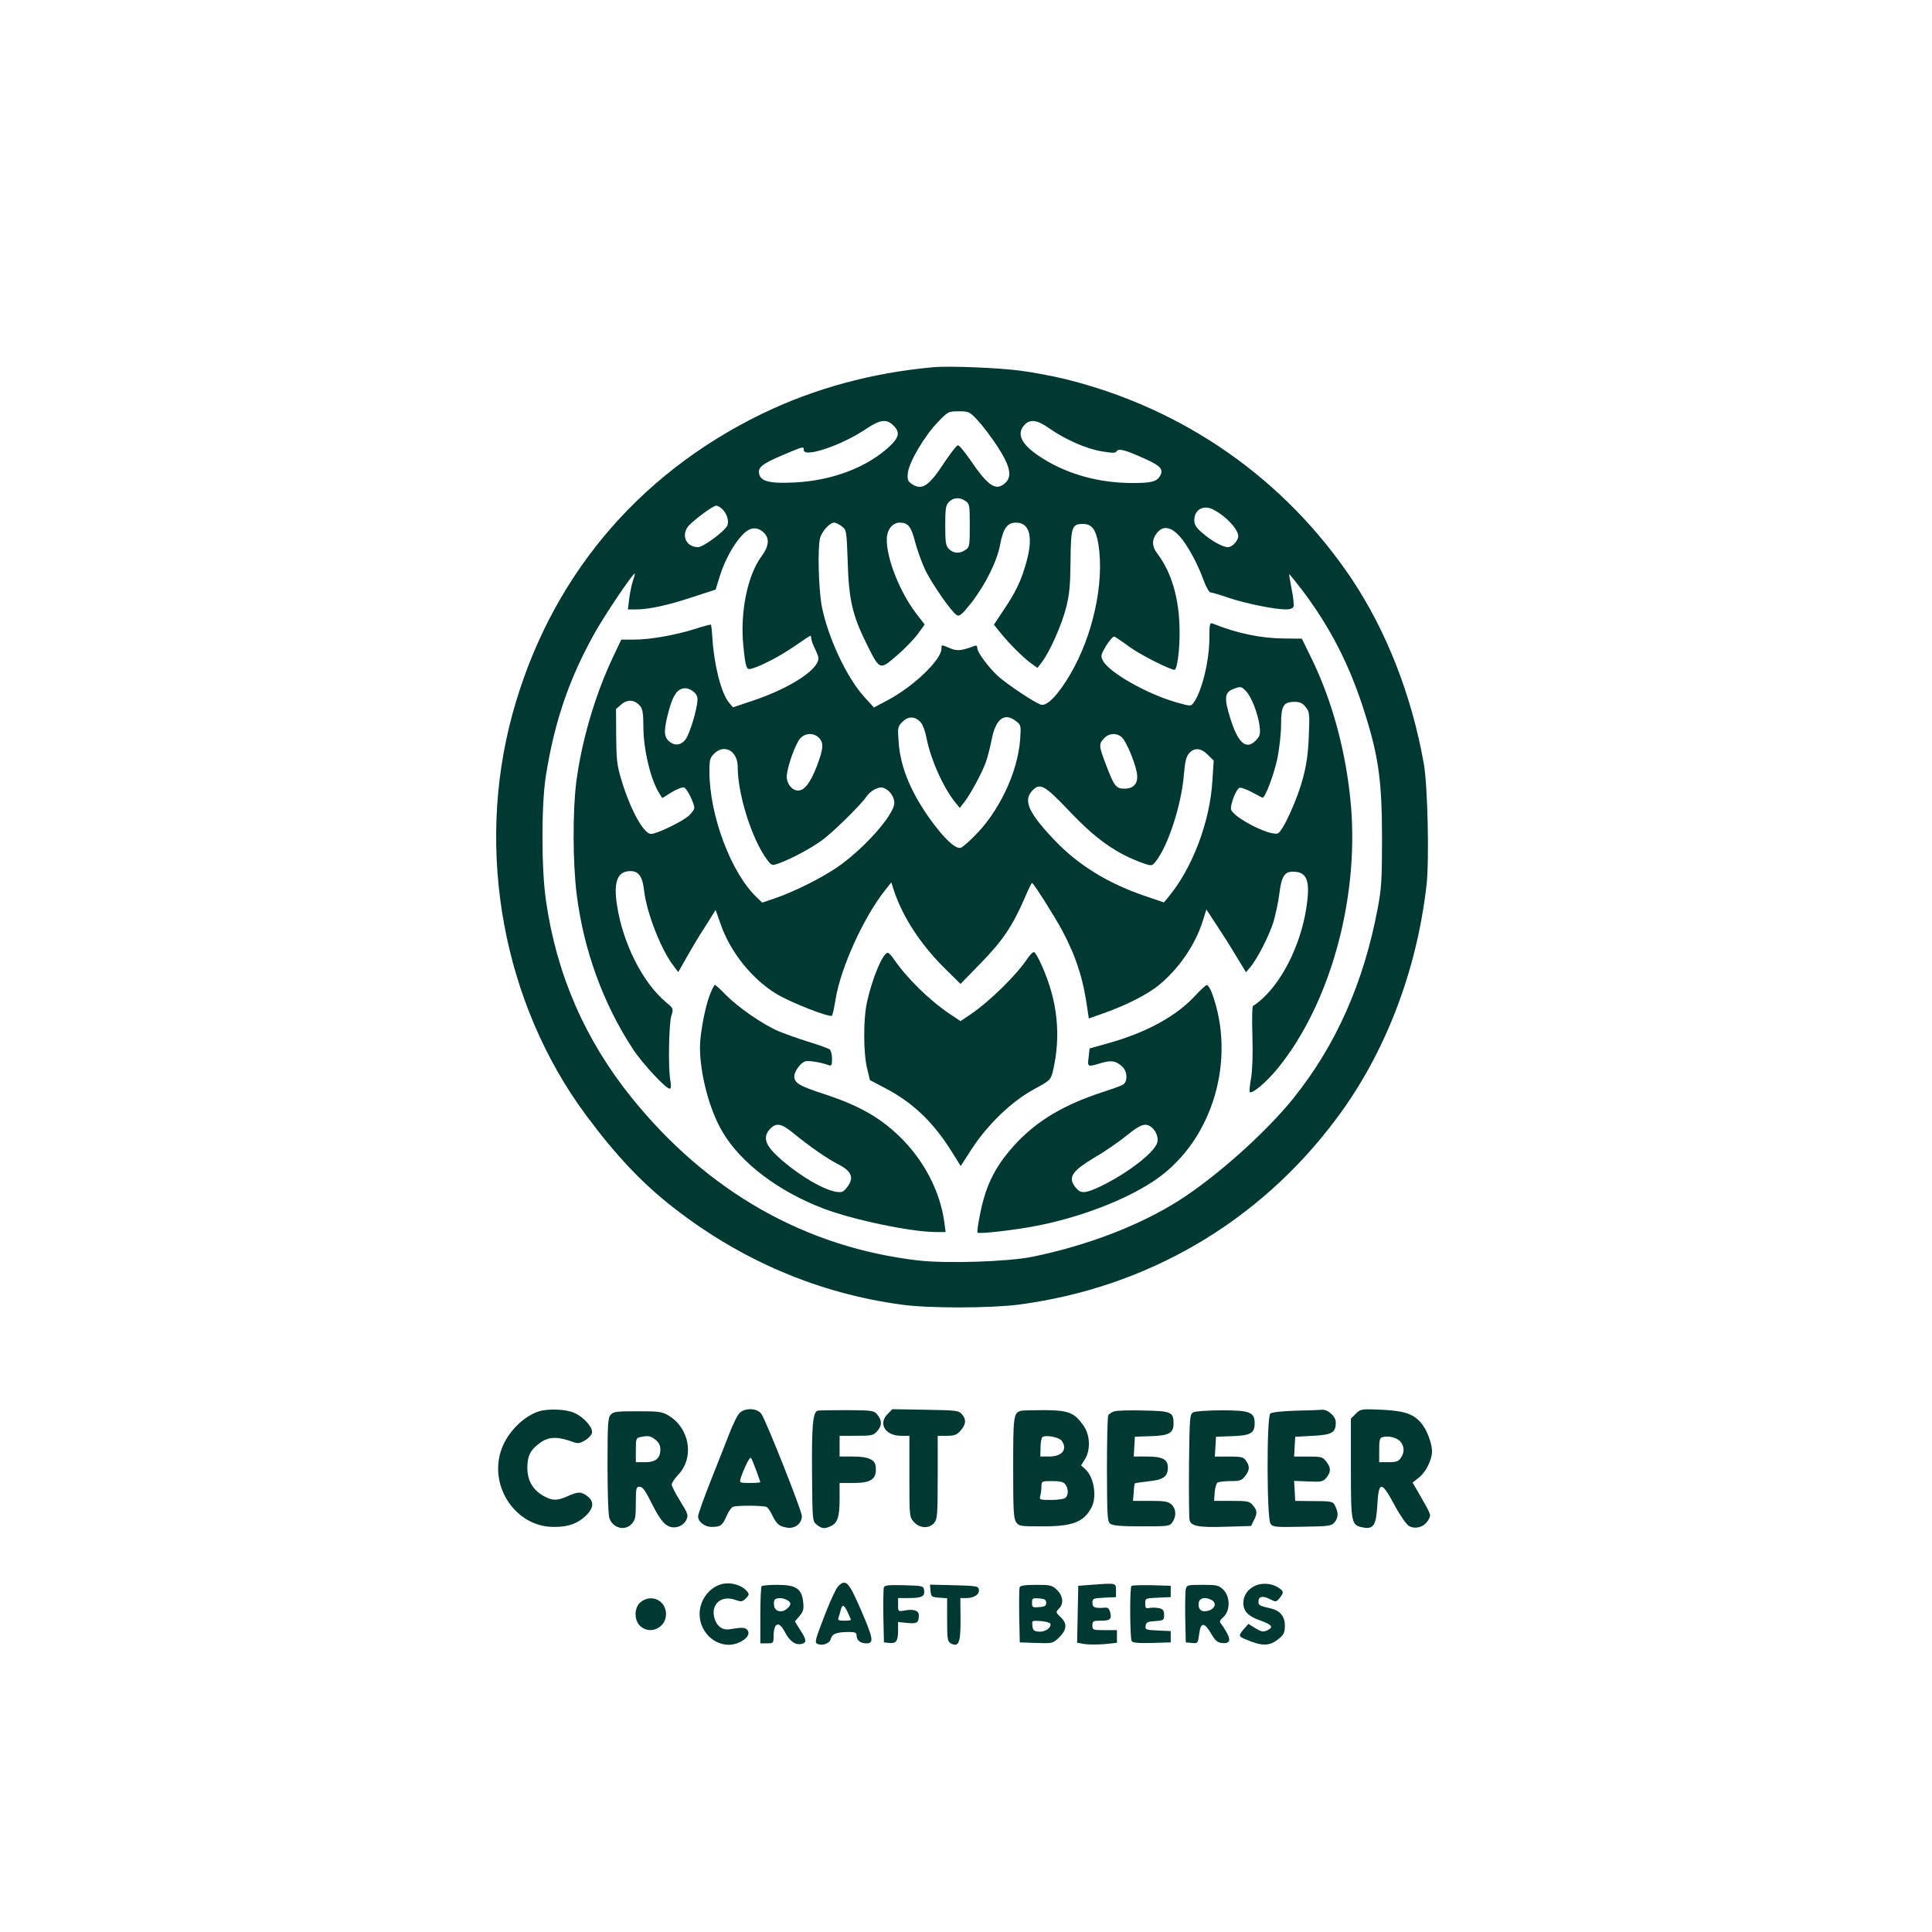 <?xml version="1.0" standalone="no"?>
<!DOCTYPE svg PUBLIC "-//W3C//DTD SVG 20010904//EN"
 "http://www.w3.org/TR/2001/REC-SVG-20010904/DTD/svg10.dtd">
<svg version="1.0" xmlns="http://www.w3.org/2000/svg"
 width="1024pt" height="1024pt" viewBox="0 0 1024 1024"
 preserveAspectRatio="xMidYMid meet">

<g transform="translate(0,1024) scale(0.1,-0.1)"
fill="#003932" stroke="none">
<path d="M4950 8294 c-327 -29 -635 -113 -915 -249 -664 -324 -1124 -878
-1319 -1590 -198 -725 -50 -1533 391 -2127 159 -214 298 -361 463 -489 360
-281 771 -455 1210 -514 142 -20 467 -19 617 0 681 89 1275 436 1684 983 259
344 428 783 480 1242 15 130 6 532 -15 645 -64 359 -197 699 -380 974 -357
533 -892 907 -1521 1062 -66 16 -172 36 -235 44 -116 16 -377 26 -460 19z
m233 -283 c26 -28 72 -89 103 -136 68 -105 80 -159 43 -194 -50 -46 -90 -20
-187 122 -29 42 -58 77 -65 77 -6 0 -38 -41 -71 -90 -83 -128 -120 -152 -175
-114 -20 14 -23 23 -19 59 7 57 88 194 158 267 55 57 57 58 112 58 53 0 57 -2
101 -49z m-448 -26 c36 -35 31 -62 -18 -109 -119 -112 -304 -183 -503 -193
-131 -7 -181 5 -190 44 -9 35 14 54 127 102 109 46 109 46 109 26 0 -43 198
23 328 110 77 52 111 56 147 20z m826 -15 c86 -60 195 -108 277 -122 60 -10
75 -10 81 1 10 16 47 6 157 -44 74 -34 91 -53 74 -85 -18 -33 -45 -40 -148
-40 -173 0 -335 44 -469 126 -117 72 -150 131 -103 182 30 32 67 27 131 -18z
m-443 -386 c21 -14 22 -23 22 -129 0 -106 -1 -115 -22 -129 -31 -22 -64 -20
-88 4 -17 17 -20 33 -20 125 0 92 3 108 20 125 24 24 57 26 88 4z m-1288 -44
c25 -25 36 -68 23 -89 -21 -34 -127 -111 -153 -111 -60 0 -90 57 -55 107 20
28 133 113 151 113 8 0 23 -9 34 -20z m2603 -2 c72 -38 140 -115 129 -148 -8
-26 -34 -50 -54 -50 -27 0 -87 33 -135 75 -33 28 -43 44 -43 67 0 58 50 85
103 56z m-1971 -88 c25 -19 25 -23 31 -187 6 -202 25 -282 97 -429 74 -149 71
-147 162 -70 41 35 91 87 112 115 l37 51 -44 57 c-86 112 -157 289 -157 392 0
53 29 91 70 91 43 0 60 -21 81 -105 12 -44 36 -110 54 -148 38 -77 141 -224
167 -238 14 -7 28 5 77 67 75 97 136 220 152 308 16 85 38 116 84 116 72 0 92
-74 56 -206 -28 -101 -55 -158 -118 -252 l-55 -83 38 -47 c47 -58 121 -131
162 -160 l31 -22 25 33 c40 53 104 196 127 288 17 67 22 117 23 246 2 181 7
196 66 196 47 0 69 -29 82 -109 32 -203 -29 -483 -150 -689 -63 -107 -122
-169 -154 -160 -32 9 -179 107 -228 151 -50 46 -110 126 -110 149 0 11 -5 15
-14 12 -68 -26 -93 -29 -130 -13 -48 20 -46 20 -46 -2 0 -58 -145 -198 -281
-271 l-77 -41 -51 56 c-93 102 -194 317 -226 484 -16 87 -22 302 -9 356 8 35
51 84 75 84 9 0 28 -9 41 -20z m-415 -32 c33 -31 30 -71 -11 -127 -75 -102
-114 -298 -96 -475 12 -117 16 -128 44 -120 53 15 155 69 227 119 43 30 81 55
84 55 3 0 5 -7 5 -15 0 -8 10 -35 22 -59 19 -40 20 -48 8 -71 -33 -61 -175
-144 -341 -199 l-104 -35 -22 26 c-40 49 -78 197 -87 338 -2 39 -6 72 -8 74
-1 2 -40 -8 -86 -23 -106 -33 -236 -56 -322 -56 l-67 0 -46 -97 c-93 -197
-166 -446 -193 -662 -19 -152 -18 -423 2 -586 36 -297 141 -586 300 -827 49
-75 173 -208 193 -208 8 0 9 13 4 43 -12 64 -8 297 5 342 12 40 12 40 -28 73
-124 104 -229 312 -260 516 -19 125 3 179 72 179 43 0 64 -29 72 -104 14 -120
93 -320 159 -402 l22 -29 45 79 c24 43 68 117 99 164 l54 86 27 -76 c51 -148
168 -293 299 -371 78 -46 280 -125 291 -113 3 4 12 44 19 88 27 166 148 433
263 578 l32 40 16 -49 c47 -138 142 -282 265 -404 l86 -85 109 112 c115 118
167 196 230 341 19 45 37 82 40 82 8 0 116 -171 160 -252 74 -139 112 -257
134 -419 l7 -47 82 29 c117 41 234 101 292 150 106 88 191 213 231 341 l18 58
51 -78 c28 -42 76 -117 105 -166 l54 -89 22 26 c37 43 101 168 124 242 11 39
26 106 31 150 11 89 27 115 71 115 70 0 90 -40 77 -154 -22 -201 -119 -411
-239 -520 -22 -20 -44 -36 -48 -36 -5 0 -7 -71 -4 -159 3 -98 0 -184 -7 -226
-7 -37 -10 -70 -7 -73 12 -12 88 52 147 124 275 337 430 887 390 1386 -23 280
-98 562 -212 793 l-49 100 -98 1 c-118 1 -250 28 -374 79 -16 6 -18 -1 -18
-76 0 -121 -40 -285 -84 -344 -14 -19 -15 -19 -93 3 -154 44 -355 158 -387
220 -13 25 -12 31 17 80 18 29 37 50 44 48 6 -3 44 -28 83 -57 55 -40 212
-119 235 -119 14 0 28 103 27 205 -1 170 -41 309 -118 411 -29 38 -30 73 -3
108 32 41 73 36 120 -15 42 -46 96 -144 129 -236 13 -35 29 -63 36 -63 7 0 53
-13 101 -30 91 -30 240 -60 300 -60 20 0 36 6 39 15 3 8 -1 49 -10 92 -8 42
-14 78 -13 79 2 2 32 -36 69 -84 150 -199 253 -399 332 -652 73 -230 91 -363
91 -665 0 -217 -3 -266 -23 -370 -74 -393 -221 -725 -446 -1005 -146 -182
-409 -417 -609 -544 -209 -132 -483 -237 -774 -297 -128 -26 -454 -37 -603
-20 -601 69 -1121 365 -1523 864 -247 307 -397 652 -453 1042 -25 167 -25 509
-1 662 46 288 122 513 259 758 51 92 201 315 212 315 2 0 -2 -17 -9 -37 -7
-21 -16 -64 -20 -95 l-7 -58 46 0 c65 0 171 23 305 68 l114 37 22 71 c25 82
73 170 120 219 38 41 77 46 112 13z m-351 -874 c7 -26 -25 -149 -53 -207 -20
-41 -56 -54 -87 -33 -37 24 -40 54 -17 147 23 92 42 126 74 138 30 12 75 -13
83 -45z m2908 33 c28 -28 63 -117 72 -184 5 -39 2 -53 -13 -70 -54 -63 -99
-28 -142 109 -34 109 -31 139 18 157 38 14 40 13 65 -12z m-3211 -79 c13 -16
17 -39 17 -107 0 -123 39 -287 86 -358 l14 -23 50 31 c28 17 57 28 66 25 16
-6 53 -81 54 -108 0 -9 -15 -29 -32 -44 -38 -32 -168 -94 -197 -94 -39 0 -109
126 -157 285 -24 79 -27 108 -28 233 l-1 144 29 25 c33 28 70 25 99 -9z m3527
-5 c21 -26 22 -35 17 -153 -3 -89 -12 -154 -31 -224 -28 -109 -107 -283 -133
-293 -41 -16 -234 83 -248 126 -6 21 24 103 43 115 6 4 35 -6 64 -21 29 -15
56 -29 59 -31 13 -6 62 124 80 211 10 51 19 130 19 176 0 100 12 121 71 121
29 0 42 -6 59 -27z m-2038 -84 c9 -11 22 -45 28 -77 22 -116 91 -269 154 -346
l23 -28 26 33 c34 46 93 155 112 209 9 25 23 79 31 120 21 110 68 146 129 98
27 -21 27 -24 22 -97 -13 -178 -115 -390 -250 -520 -25 -25 -53 -48 -61 -53
-24 -13 -77 32 -146 123 -117 155 -178 299 -187 436 -6 78 -5 82 21 108 31 31
69 29 98 -6z m-542 -79 c27 -27 25 -57 -11 -152 -34 -87 -65 -128 -99 -128
-31 0 -60 35 -60 73 0 47 46 176 72 204 27 29 71 30 98 3z m1609 -1 c23 -25
66 -128 76 -182 11 -55 -13 -87 -64 -87 -46 0 -55 11 -99 127 -38 98 -39 110
-10 140 27 29 71 30 97 2z m-2060 -85 c14 -18 21 -41 21 -69 0 -146 76 -385
156 -492 24 -31 25 -32 62 -19 64 23 164 76 227 121 56 40 204 185 236 231 22
33 65 56 89 49 34 -11 60 -46 60 -81 0 -63 -167 -250 -309 -345 -85 -57 -224
-126 -323 -160 l-68 -23 -26 25 c-137 127 -254 435 -254 672 0 59 3 71 25 92
33 34 77 33 104 -1z m2513 -5 l31 -30 -7 -107 c-13 -219 -107 -467 -237 -621
l-20 -24 -97 33 c-196 66 -354 163 -478 292 -141 147 -172 214 -124 266 42 45
65 32 194 -103 144 -153 253 -230 400 -282 39 -13 42 -13 60 9 66 81 138 301
151 463 6 70 12 95 28 113 28 31 63 28 99 -9z"/>
<path d="M5446 5160 c-58 -88 -204 -231 -303 -297 l-52 -35 -53 35 c-112 75
-230 191 -301 294 -12 18 -26 33 -32 33 -26 0 -84 -140 -110 -263 -20 -91 -19
-271 1 -350 l15 -62 76 -40 c148 -76 259 -181 358 -340 l47 -75 60 93 c85 129
209 248 325 312 89 48 92 52 103 95 45 191 26 377 -60 566 -15 34 -32 64 -38
67 -5 4 -21 -11 -36 -33z"/>
<path d="M3761 4964 c-25 -66 -51 -206 -51 -275 0 -142 51 -334 120 -449 97
-165 298 -316 538 -407 161 -60 459 -122 590 -123 l54 0 -7 53 c-23 167 -111
333 -242 458 -105 100 -214 161 -397 221 -129 42 -156 58 -156 93 0 27 33 72
59 80 17 5 86 -6 124 -21 14 -5 17 1 17 34 0 22 -6 44 -12 50 -7 5 -59 24
-115 41 -55 17 -127 43 -160 57 -84 37 -209 124 -273 188 -30 31 -57 56 -61
56 -3 0 -16 -25 -28 -56z m439 -726 c93 -76 184 -139 241 -168 75 -38 88 -73
47 -125 -18 -23 -26 -26 -56 -22 -79 13 -230 108 -327 204 -52 53 -59 92 -23
130 31 33 59 29 118 -19z"/>
<path d="M6335 4963 c-99 -108 -257 -195 -460 -252 l-100 -28 -5 -47 c-7 -52
-6 -52 64 -31 55 17 80 13 114 -18 29 -27 30 -82 2 -97 -11 -6 -61 -24 -111
-40 -197 -65 -333 -145 -445 -261 -115 -121 -169 -226 -200 -387 -10 -50 -16
-93 -13 -95 10 -9 210 15 324 38 239 48 484 145 631 250 294 210 417 632 287
983 -9 23 -21 42 -27 41 -6 -1 -33 -26 -61 -56z m-234 -696 c26 -20 40 -55 33
-82 -13 -52 -157 -163 -297 -231 -86 -41 -109 -42 -136 -8 -43 54 -21 87 107
163 50 29 123 80 163 112 72 59 100 69 130 46z"/>
<path d="M2858 2760 c-80 -24 -165 -108 -198 -196 -75 -198 73 -420 279 -417
76 0 125 19 170 63 38 39 40 72 5 99 -33 26 -50 26 -105 1 -56 -25 -82 -25
-128 1 -57 32 -86 82 -86 150 0 65 18 98 75 137 39 26 85 28 150 5 45 -16 48
-16 81 3 19 11 35 29 37 41 4 28 -44 82 -93 104 -42 20 -137 24 -187 9z"/>
<path d="M3922 2753 c-12 -10 -37 -61 -57 -113 -20 -52 -66 -167 -101 -256
-35 -89 -64 -170 -64 -181 0 -30 36 -57 75 -56 45 1 54 8 76 58 10 24 26 46
35 49 22 8 167 7 179 -2 6 -4 19 -24 29 -45 24 -47 36 -57 79 -64 41 -6 77 22
77 62 0 27 -187 499 -214 540 -20 31 -82 35 -114 8z m86 -306 c12 -33 22 -61
22 -63 0 -2 -25 -4 -56 -4 -53 0 -55 1 -49 23 17 52 48 117 55 110 4 -4 16
-34 28 -66z"/>
<path d="M4333 2763 c-25 -9 -31 -83 -29 -332 2 -252 2 -254 25 -272 27 -22
41 -23 74 -8 36 16 47 50 47 144 l0 85 75 0 c95 0 124 22 116 90 -4 34 -41 50
-117 50 l-74 0 0 55 0 55 88 0 c80 0 91 2 110 23 27 29 28 57 3 88 -19 23 -25
24 -163 25 -78 0 -149 -1 -155 -3z"/>
<path d="M4705 2746 c-52 -52 -13 -116 71 -116 l44 0 0 -214 c0 -211 0 -215
23 -242 31 -35 82 -38 109 -5 16 21 18 44 18 242 l0 219 48 0 c38 0 53 5 69
23 32 34 36 61 14 88 -19 23 -23 24 -195 27 l-176 3 -25 -25z"/>
<path d="M5410 2762 c-38 -11 -40 -29 -40 -302 0 -224 2 -269 16 -288 14 -21
22 -22 140 -22 161 0 219 23 260 102 29 57 12 161 -35 202 l-21 19 20 32 c32
52 28 132 -10 183 -47 65 -77 77 -205 78 -60 0 -117 -1 -125 -4z m217 -158
c33 -45 3 -84 -66 -84 l-47 0 1 48 c0 26 5 51 10 55 17 13 88 0 102 -19z m19
-231 c17 -22 18 -55 2 -71 -7 -7 -40 -12 -76 -12 -62 0 -64 1 -58 23 3 12 6
34 6 50 0 26 2 27 56 27 42 0 60 -4 70 -17z"/>
<path d="M5904 2759 c-12 -4 -25 -13 -30 -20 -4 -7 -7 -136 -7 -288 1 -253 2
-276 19 -288 13 -9 59 -13 165 -13 141 0 149 1 163 22 22 31 20 71 -5 94 -18
16 -37 19 -112 19 l-92 0 4 45 c1 25 4 46 6 48 1 2 35 6 74 11 77 8 100 24
101 72 0 44 -28 59 -109 59 l-72 0 3 53 3 52 85 3 c96 3 120 16 120 67 0 61
-11 66 -160 69 -74 2 -145 0 -156 -5z"/>
<path d="M6326 2755 c-20 -10 -21 -18 -24 -280 -1 -149 0 -280 3 -292 8 -32
48 -40 193 -35 l133 4 14 29 c20 37 19 52 -4 80 -18 22 -27 24 -113 24 l-93 0
3 45 c2 25 9 48 15 52 7 4 38 8 69 8 49 0 59 3 77 26 25 32 26 52 5 82 -13 19
-24 22 -90 22 l-75 0 3 53 3 52 85 3 c97 3 120 16 120 67 0 60 -24 70 -173 70
-72 0 -140 -5 -151 -10z"/>
<path d="M6866 2763 c-67 -2 -126 -8 -133 -15 -20 -16 -19 -556 1 -584 13 -18
26 -19 168 -16 141 2 154 4 171 23 20 25 22 48 5 84 -12 28 -17 29 -133 29
l-80 1 -3 53 -3 53 76 -3 c70 -3 78 -1 96 21 24 30 24 52 -2 85 -19 24 -26 26
-95 26 l-75 0 3 53 3 52 93 5 c103 5 122 17 122 71 0 32 -42 70 -74 67 -11 -1
-75 -4 -140 -5z"/>
<path d="M7186 2747 l-26 -26 0 -264 c0 -293 2 -301 65 -313 55 -10 69 12 75
118 7 129 22 130 90 3 28 -53 63 -103 76 -112 33 -21 83 -7 104 30 16 30 20
20 -55 151 l-28 48 33 26 c37 29 69 93 70 138 0 40 -23 105 -50 142 -42 56
-91 74 -215 80 -111 5 -114 4 -139 -21z m237 -148 c21 -26 22 -58 1 -87 -12
-18 -25 -22 -65 -22 l-49 0 0 64 c0 53 3 65 18 69 31 9 77 -3 95 -24z"/>
<path d="M3237 2742 c-15 -16 -17 -50 -17 -269 0 -149 4 -262 10 -280 19 -53
82 -69 118 -30 19 20 22 35 22 110 0 80 2 87 20 87 15 0 29 -19 56 -72 48 -96
71 -127 102 -139 34 -13 76 4 91 38 10 22 6 33 -34 97 -25 40 -45 80 -45 88 0
8 16 32 35 52 86 91 61 245 -51 313 -35 21 -51 23 -165 23 -109 0 -128 -2
-142 -18z m237 -133 c18 -14 26 -30 26 -51 0 -48 -25 -68 -82 -68 l-48 0 0 64
c0 59 2 65 23 69 44 9 55 7 81 -14z"/>
<path d="M3810 1839 c-60 -24 -102 -87 -102 -154 0 -106 101 -187 195 -156 48
16 75 47 60 69 -11 17 -26 18 -93 7 -44 -8 -76 19 -86 70 -12 68 44 111 114
85 31 -11 36 -10 55 8 18 18 19 23 6 38 -31 37 -99 53 -149 33z"/>
<path d="M4442 1832 c-10 -10 -39 -72 -65 -138 -60 -155 -61 -160 -42 -168 28
-10 63 4 69 29 6 25 31 35 94 35 34 0 42 -3 42 -18 0 -26 20 -42 52 -42 41 0
37 25 -28 175 -66 153 -81 168 -122 127z m51 -137 c9 -20 17 -38 17 -40 0 -3
-16 -5 -36 -5 -29 0 -35 3 -30 16 3 9 9 27 12 40 8 33 17 30 37 -11z"/>
<path d="M5795 1841 l-80 -6 -3 -151 -3 -151 41 -7 c23 -3 70 -3 106 0 l64 7
0 33 0 34 -65 0 c-63 0 -65 1 -65 25 0 23 4 25 44 25 51 0 59 8 50 45 -5 19
-12 26 -28 24 -54 -4 -66 1 -66 26 0 23 4 24 63 27 l62 3 0 35 c0 40 2 40
-120 31z"/>
<path d="M6654 1836 c-40 -18 -64 -52 -64 -92 0 -44 26 -71 90 -93 62 -22 72
-36 37 -52 -22 -10 -31 -8 -63 11 l-37 23 -24 -27 c-29 -34 -29 -39 5 -53 92
-40 131 -40 182 3 25 21 30 33 30 68 0 49 -26 80 -75 91 -59 13 -65 17 -65 36
0 28 23 33 61 13 32 -16 33 -16 51 6 24 29 23 36 -6 55 -34 23 -86 27 -122 11z"/>
<path d="M4037 1833 c-4 -3 -7 -73 -7 -155 l0 -148 35 0 c33 0 35 2 35 34 0
76 28 88 60 26 24 -48 57 -71 88 -63 29 7 28 20 -7 74 l-28 45 25 29 c20 24
23 36 19 74 -8 71 -38 91 -136 91 -43 0 -81 -3 -84 -7z m134 -73 c23 -13 24
-24 3 -44 -25 -25 -63 -20 -70 8 -3 14 -3 30 1 35 8 14 41 14 66 1z"/>
<path d="M4685 1827 c-3 -7 -4 -76 -3 -152 l3 -140 29 -3 c36 -4 46 10 46 67
l0 44 50 -5 c51 -5 60 1 60 42 0 24 -29 33 -75 24 -35 -6 -35 -6 -35 30 l0 36
58 0 c68 0 85 9 80 41 -3 23 -6 24 -106 27 -78 2 -104 0 -107 -11z"/>
<path d="M4932 1808 c3 -31 6 -33 46 -36 l42 -3 0 -114 c0 -106 2 -115 21
-126 41 -21 51 6 50 130 l-1 111 33 0 c41 0 70 20 65 46 -3 17 -14 19 -131 22
l-128 3 3 -33z"/>
<path d="M5404 1827 c-2 -7 -3 -76 -2 -152 l3 -140 87 -3 c83 -3 88 -2 117 25
45 42 50 77 14 110 -28 27 -28 29 -11 46 27 26 23 69 -10 100 -26 25 -35 27
-110 27 -59 0 -84 -4 -88 -13z m141 -82 c0 -16 -8 -21 -37 -23 -35 -3 -38 -1
-38 23 0 24 3 26 38 23 29 -2 37 -7 37 -23z m22 -111 c7 -21 -28 -45 -61 -42
-26 2 -32 8 -34 31 -3 28 -3 28 44 25 26 -2 49 -8 51 -14z"/>
<path d="M5997 1834 c-10 -10 -8 -276 1 -292 6 -9 35 -12 108 -10 l99 3 0 30
0 30 -68 3 c-64 3 -68 4 -65 25 3 19 10 22 51 25 45 3 47 5 47 32 0 23 -5 31
-25 36 -14 3 -37 4 -50 2 -22 -5 -25 -2 -25 23 0 28 1 28 68 31 l67 3 0 30 0
30 -101 3 c-55 1 -103 0 -107 -4z"/>
<path d="M6285 1818 c-3 -13 -4 -81 -3 -153 l3 -130 32 -3 c32 -3 32 -2 39 48
8 64 27 64 64 0 20 -34 33 -46 54 -48 41 -5 51 10 31 49 -10 19 -24 41 -31 50
-12 13 -11 19 11 39 36 34 36 107 -1 144 -25 24 -33 26 -110 26 -78 0 -84 -1
-89 -22z m136 -58 c37 -20 11 -60 -39 -60 -23 0 -35 24 -27 51 7 21 36 25 66
9z"/>
<path d="M3396 1749 c-35 -28 -37 -95 -3 -127 52 -49 137 -10 137 63 0 72 -77
109 -134 64z"/>
</g>
</svg>
